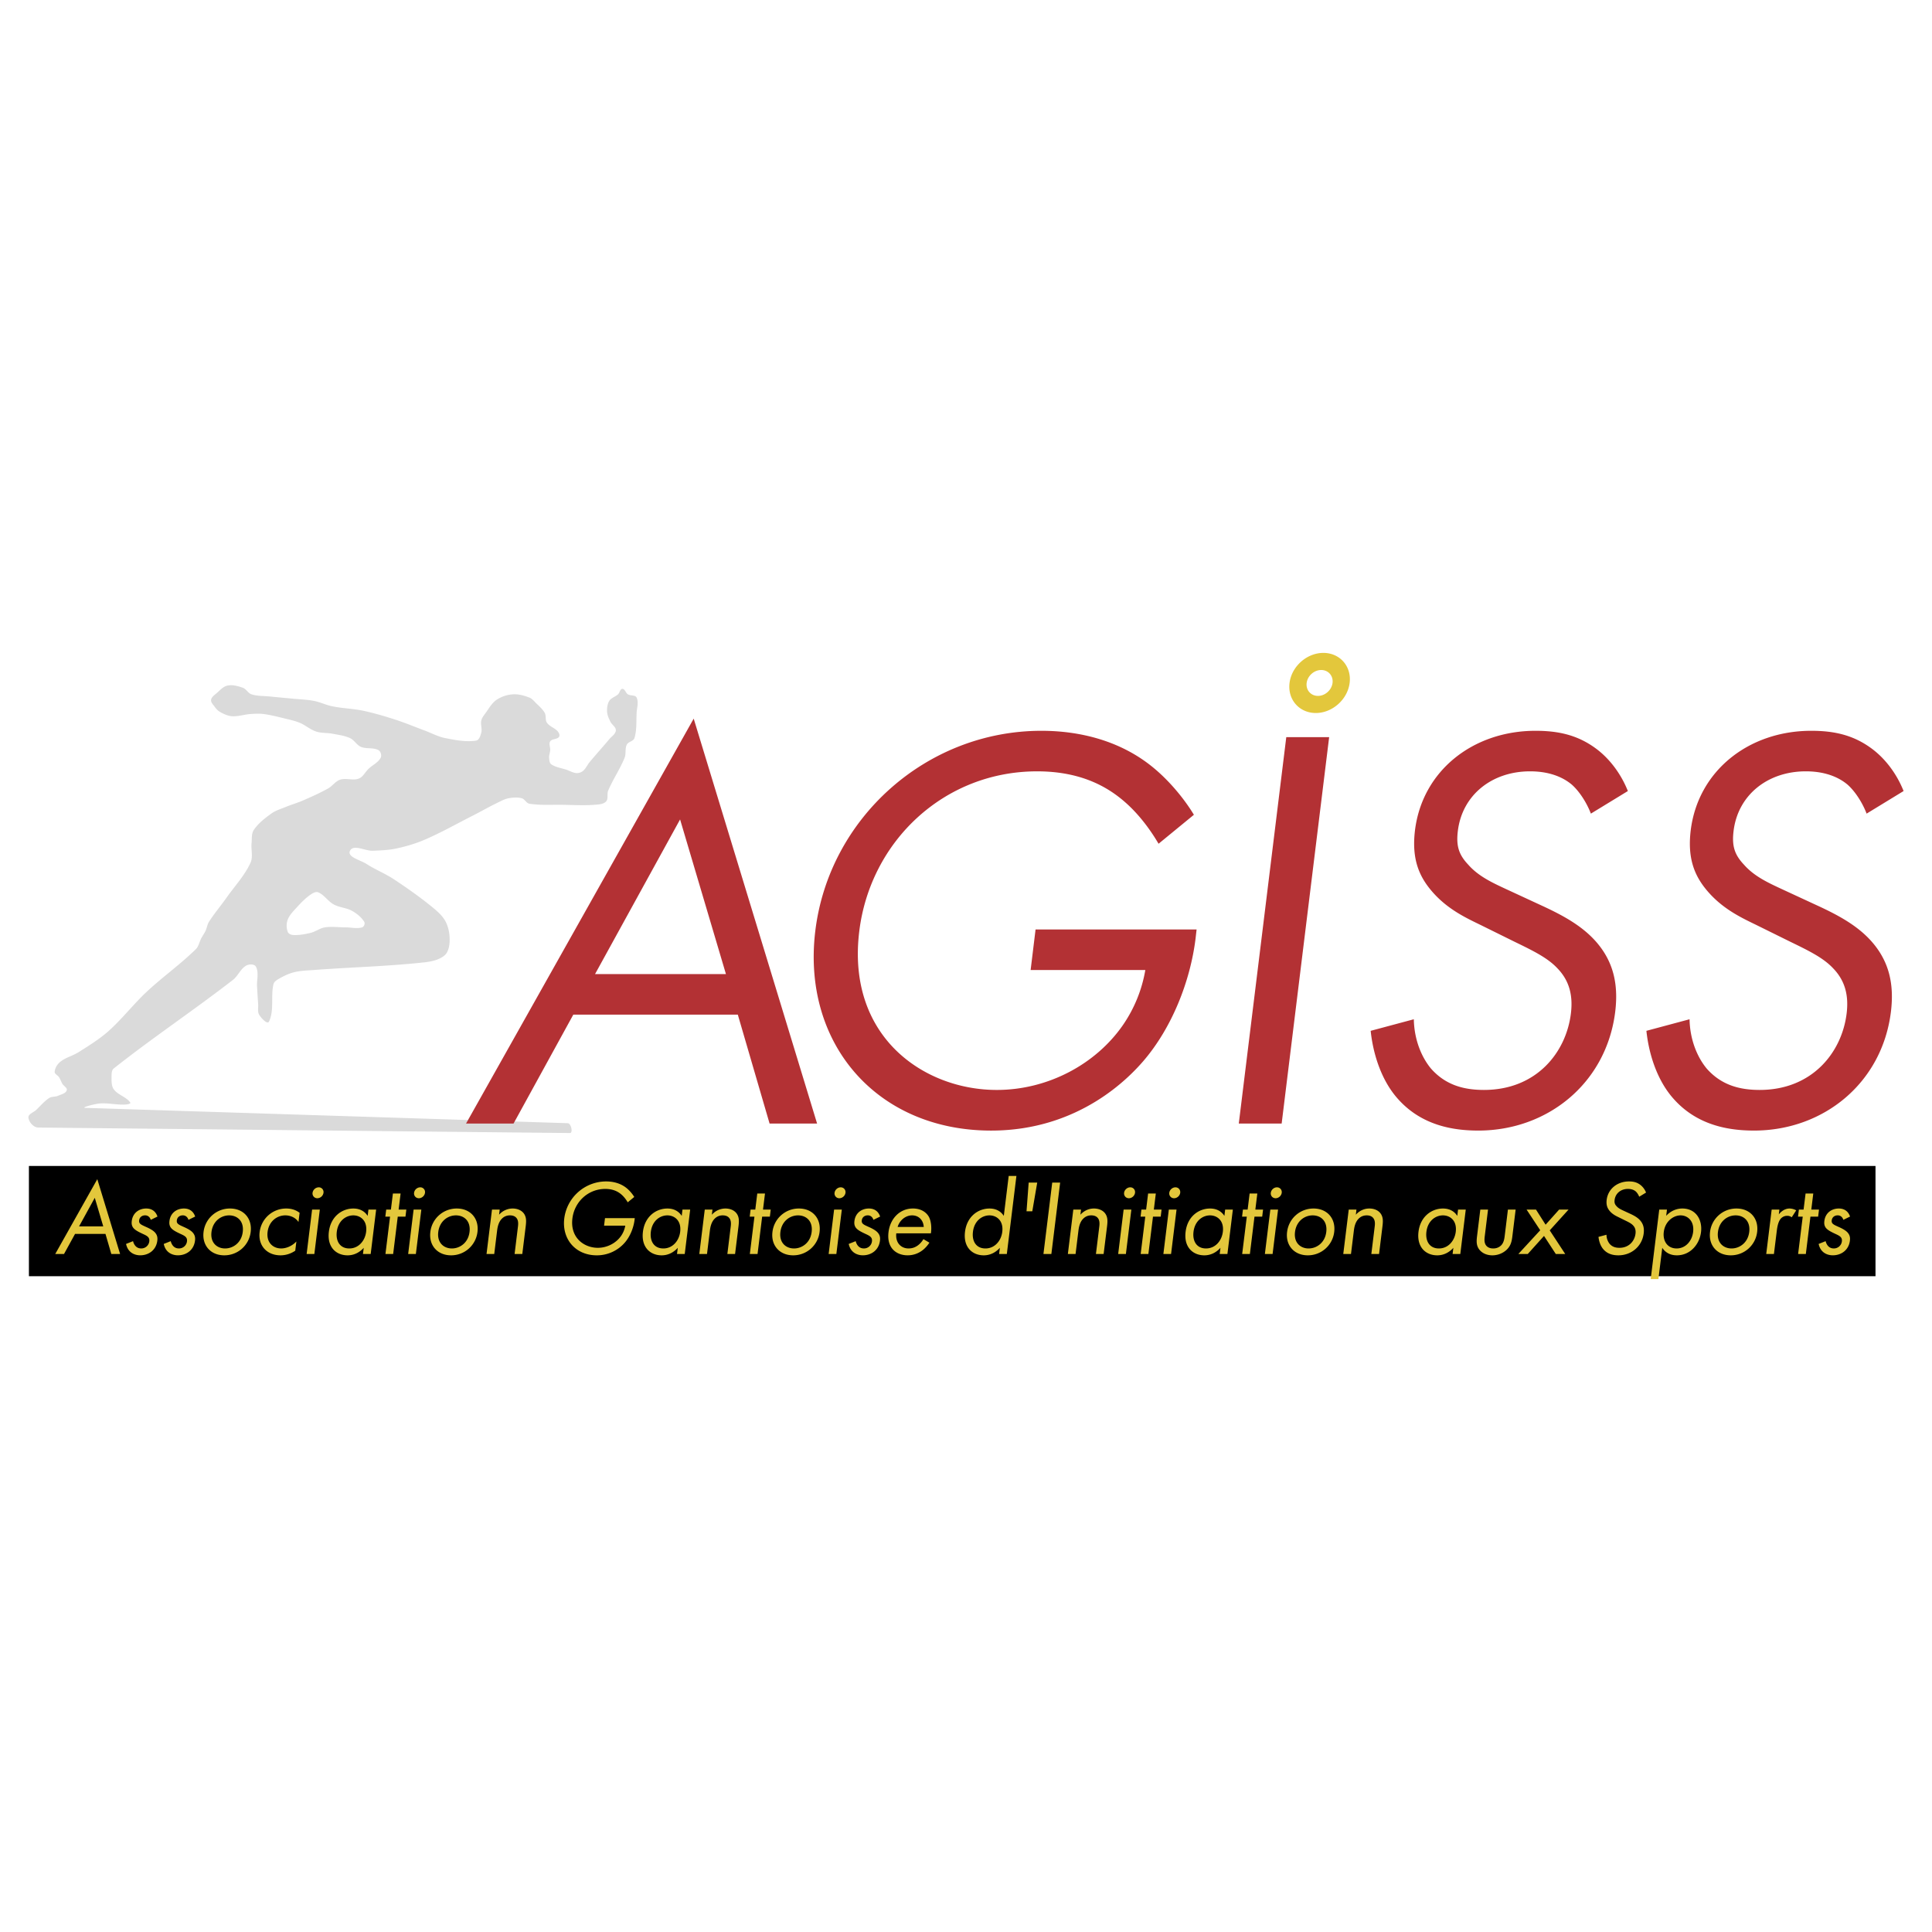 <svg xmlns="http://www.w3.org/2000/svg" width="2500" height="2500" viewBox="0 0 192.756 192.756"><g fill-rule="evenodd" clip-rule="evenodd"><path fill="#fff" d="M0 0h192.756v192.756H0V0z"/><path d="M2.885 116.328h184.234v11H2.885v-11z"/><path d="M3.819 112.496l53.042.547c.335.002.117-.973-.219-.982l-48.131-1.529c-.494-.016.926-.395 1.419-.436.834-.07 1.673.139 2.51.109.196-.008.66-.061.546-.219-.406-.568-1.233-.74-1.637-1.311-.255-.359-.218-.867-.218-1.309 0-.266.011-.6.218-.764 3.871-3.07 7.995-5.811 11.896-8.842.508-.395.75-1.1 1.31-1.418.286-.164.829-.184.982.109.306.58.071 1.311.109 1.965.034.582.064 1.164.109 1.746.028.363-.084.781.109 1.092.208.332.816 1.01.982.654.524-1.129.156-2.498.437-3.711.058-.25.323-.418.546-.547.479-.275.99-.52 1.527-.654.639-.16 1.308-.168 1.965-.219 3.673-.277 7.362-.363 11.023-.764.686-.074 1.42-.229 1.964-.654.372-.291.514-.837.545-1.31.044-.662-.054-1.36-.327-1.965-.255-.564-.725-1.022-1.201-1.418-1.28-1.067-2.648-2.028-4.038-2.947-.87-.575-1.855-.959-2.729-1.528-.585-.38-1.949-.685-1.637-1.31.342-.683 1.529.037 2.292 0 .766-.037 1.541-.059 2.292-.218.968-.206 1.928-.483 2.838-.873 1.645-.705 3.206-1.592 4.802-2.401.841-.427 1.661-.898 2.51-1.31.352-.17.706-.366 1.091-.437.429-.078.888-.111 1.31 0 .302.08.455.497.764.546 1.115.176 2.255.09 3.383.109 1.019.017 2.041.078 3.056 0 .413-.032.907-.034 1.201-.328.262-.262.073-.75.218-1.091.478-1.123 1.18-2.143 1.638-3.274.166-.41.02-.914.218-1.31.15-.3.665-.334.764-.655.249-.802.173-1.671.218-2.51.027-.508.217-1.067 0-1.528-.132-.281-.608-.165-.873-.327-.219-.135-.289-.546-.546-.546-.233 0-.265.389-.437.546-.268.246-.681.347-.873.655-.196.315-.238.721-.218 1.091.018.345.181.67.328.982.146.311.567.53.546.873-.023.363-.424.593-.655.873-.642.775-1.323 1.517-1.964 2.292-.232.28-.375.641-.655.873a.966.966 0 0 1-.655.218c-.344-.022-.656-.214-.982-.328-.511-.178-1.083-.239-1.528-.545-.189-.13-.201-.425-.219-.655-.02-.256.093-.507.109-.764.02-.291-.162-.631 0-.874.181-.271.673-.179.873-.437.114-.146.011-.404-.109-.546-.301-.355-.823-.492-1.091-.873-.193-.274-.056-.689-.219-.982-.212-.383-.563-.673-.873-.982-.201-.201-.389-.445-.655-.546-.52-.198-1.082-.364-1.637-.327a3.337 3.337 0 0 0-1.637.546c-.47.319-.755.852-1.092 1.31-.173.236-.373.478-.437.764-.086.391.102.813 0 1.201-.081.309-.209.753-.523.8-1.018.154-2.068-.055-3.078-.255-.723-.143-1.383-.508-2.073-.764-.982-.363-1.95-.771-2.947-1.091-1.042-.335-2.094-.648-3.165-.873-1.007-.212-2.047-.235-3.056-.437-.632-.126-1.223-.423-1.855-.545-.682-.132-1.382-.149-2.074-.218-.764-.076-1.529-.138-2.292-.218-.619-.065-1.262-.029-1.855-.218-.346-.111-.531-.53-.873-.655-.483-.176-1.024-.323-1.528-.218-.435.09-.756.473-1.092.764-.215.187-.499.375-.545.655-.04.24.184.458.328.654.151.208.321.42.545.546.371.209.776.406 1.201.437.621.044 1.234-.175 1.855-.218.435-.03.876-.056 1.31 0 .7.09 1.387.27 2.074.437.515.125 1.039.234 1.528.437.571.237 1.05.678 1.637.873.522.174 1.097.114 1.637.218.589.114 1.201.186 1.746.437.423.195.663.692 1.091.874.545.23 1.229.04 1.747.328.231.128.342.53.218.764-.253.478-.809.719-1.201 1.091-.336.319-.551.816-.982.982-.578.223-1.266-.08-1.855.109-.471.151-.769.632-1.2.873-.81.453-1.66.83-2.51 1.201-.57.249-1.172.417-1.747.655-.481.199-.997.35-1.419.655-.646.468-1.304.974-1.746 1.637-.245.369-.174.87-.218 1.31-.065.653.165 1.369-.109 1.965-.591 1.283-1.588 2.337-2.401 3.492-.569.81-1.217 1.565-1.746 2.401-.167.263-.196.591-.327.873-.124.266-.3.505-.437.764-.19.359-.256.807-.546 1.091-1.547 1.516-3.331 2.776-4.911 4.256-1.333 1.25-2.454 2.717-3.82 3.93-.898.797-1.934 1.428-2.946 2.072-.591.377-1.314.541-1.855.982-.29.238-.52.609-.546.982-.017.232.312.35.437.547.131.205.205.443.327.654.132.227.526.408.437.654-.117.322-.559.408-.873.547-.274.119-.622.055-.873.217-.497.324-.88.795-1.31 1.201-.261.248-.809.406-.764.764.058.463.52.98.982.984zM28.704 92.96a1.76 1.76 0 0 1 0-1.2c.198-.508.614-.907.982-1.31.399-.437.821-.866 1.31-1.2.218-.149.521-.322.764-.218.595.255.96.889 1.528 1.201.575.315 1.286.33 1.855.655.469.268.922.627 1.201 1.091.101.168-.031.49-.219.545-.523.154-1.091 0-1.637 0-.691 0-1.391-.106-2.073 0-.501.078-.927.427-1.419.546-.57.138-1.161.246-1.746.218-.212-.01-.476-.128-.546-.328z" fill="#dadada"/><path d="M76.782 112.096h4.739L69.21 71.698l-22.712 40.397h4.739l5.962-10.865h16.413l3.17 10.866zm-17.415-14.91l8.485-15.431 4.576 15.431H59.367zM102.826 96.779h11.443a13.748 13.748 0 0 1-2.234 5.492c-2.678 3.871-7.445 6.473-12.59 6.473-7.281 0-15.006-5.318-13.715-15.836 1.098-8.958 8.438-15.951 17.743-15.951 4.623 0 7.301 1.733 8.957 3.236 1.146 1.04 2.244 2.427 3.16 3.988l3.525-2.89c-.906-1.502-2.312-3.236-3.883-4.565-3.4-2.89-7.629-3.814-11.326-3.814-11.501 0-21.182 8.727-22.559 19.938-1.377 11.212 6.097 19.949 17.54 19.949 8.842 0 13.842-5.385 15.191-6.945 2.83-3.293 4.67-7.918 5.201-12.194l.105-.924h-16.066l-.492 4.043zM128.332 73.547l-4.738 38.549h4.277l4.738-38.549h-4.277zM162.412 78.922c-.666-1.676-1.803-3.236-3.236-4.277-1.744-1.271-3.604-1.734-5.973-1.734-6.242 0-11.299 3.988-12.031 9.94-.346 2.89.414 4.682 1.889 6.299 1.531 1.676 3.332 2.485 4.748 3.179l3.275 1.618c1.906.925 3.322 1.619 4.297 2.659 1.232 1.271 1.559 2.773 1.348 4.508-.473 3.871-3.42 7.629-8.678 7.629-1.967 0-3.814-.463-5.289-2.139-.953-1.156-1.666-2.891-1.705-4.912l-4.305 1.154c.24 2.312 1.068 4.971 2.744 6.82 2.342 2.611 5.453 3.131 7.994 3.131 6.936 0 12.783-4.748 13.66-11.857.336-2.773-.193-5.028-1.918-6.993-1.426-1.618-3.371-2.659-5.51-3.641l-3.496-1.618c-1.367-.636-2.736-1.272-3.746-2.427-.926-.983-1.215-1.85-1.031-3.353.434-3.583 3.391-5.952 7.205-5.952 2.195 0 3.486.751 4.17 1.329.781.693 1.504 1.849 1.898 2.89l3.69-2.253zM189.922 78.922c-.666-1.676-1.803-3.236-3.238-4.277-1.742-1.271-3.602-1.734-5.971-1.734-6.242 0-11.299 3.988-12.031 9.94-.346 2.89.414 4.682 1.889 6.299 1.531 1.676 3.332 2.485 4.748 3.179l3.275 1.618c1.906.925 3.322 1.619 4.295 2.659 1.234 1.271 1.561 2.773 1.35 4.508-.473 3.871-3.42 7.629-8.68 7.629-1.965 0-3.814-.463-5.287-2.139-.953-1.156-1.666-2.891-1.705-4.912l-4.305 1.154c.24 2.312 1.068 4.971 2.744 6.82 2.34 2.611 5.451 3.131 7.994 3.131 6.936 0 12.783-4.748 13.658-11.857.338-2.773-.191-5.028-1.916-6.993-1.426-1.618-3.371-2.659-5.51-3.641l-3.496-1.618c-1.367-.636-2.736-1.272-3.746-2.427-.926-.983-1.215-1.85-1.031-3.353.434-3.583 3.391-5.952 7.205-5.952 2.195 0 3.486.751 4.17 1.329.781.693 1.504 1.849 1.898 2.89l3.69-2.253z" fill="#b33134"/><path d="M11.107 125.113h.876l-2.275-7.467-4.198 7.467h.876l1.102-2.008h3.034l.585 2.008zm-3.219-2.756l1.568-2.852.846 2.852H7.888zM15.711 121.375c-.258-.758-.883-.801-1.118-.801-.748 0-1.35.459-1.445 1.238-.027.225-.021.438.123.652.173.246.493.416.999.652.396.182.677.32.625.736a.8.8 0 0 1-.814.705c-.556 0-.751-.492-.807-.727l-.698.277c.239 1.113 1.229 1.135 1.41 1.135.854 0 1.592-.525 1.708-1.455.03-.246.016-.48-.148-.715-.144-.215-.418-.418-1.027-.684-.475-.215-.676-.311-.637-.631.041-.342.316-.502.595-.502.288 0 .489.191.564.449l.67-.329zM19.472 121.375c-.258-.758-.883-.801-1.118-.801-.748 0-1.35.459-1.446 1.238-.027.225-.021.438.123.652.173.246.493.416.999.652.396.182.677.32.625.736a.8.8 0 0 1-.813.705c-.556 0-.751-.492-.807-.727l-.698.277c.239 1.113 1.229 1.135 1.41 1.135.854 0 1.592-.525 1.708-1.455.031-.246.016-.48-.148-.715-.144-.215-.418-.418-1.027-.684-.476-.215-.677-.311-.638-.631.041-.342.317-.502.595-.502.289 0 .49.191.564.449l.671-.329zM22.373 125.244a2.64 2.64 0 0 0 2.637-2.33c.166-1.348-.705-2.34-2.062-2.34a2.643 2.643 0 0 0-2.639 2.34c-.166 1.346.718 2.33 2.064 2.33zm.489-3.986c.812 0 1.491.566 1.357 1.656-.131 1.078-.961 1.645-1.762 1.645-.791 0-1.491-.555-1.357-1.645.133-1.08.95-1.656 1.762-1.656zM29.892 121.002c-.196-.15-.62-.428-1.325-.428a2.66 2.66 0 0 0-2.662 2.35c-.164 1.336.708 2.32 2.086 2.32.417 0 .944-.107 1.467-.461l.112-.92c-.466.492-1.058.695-1.517.695-.791 0-1.488-.566-1.356-1.645.133-1.08.951-1.656 1.773-1.656.395 0 .965.148 1.309.662l.113-.917zM31.138 120.68l-.545 4.434h.77l.545-4.434h-.77zm.047-1.676a.474.474 0 0 0 .479.545.637.637 0 0 0 .611-.545.473.473 0 0 0-.478-.545.638.638 0 0 0-.612.545zM36.681 121.311c-.171-.268-.572-.736-1.426-.736-1.132 0-2.256.791-2.443 2.318-.192 1.559.746 2.352 1.868 2.352.78 0 1.312-.418 1.61-.75l-.077.619h.77l.545-4.434h-.769l-.078.631zm-1.426-.053c.684 0 1.414.502 1.273 1.645-.108.877-.739 1.656-1.679 1.656-.919 0-1.364-.715-1.247-1.666.132-1.081.895-1.635 1.653-1.635zM40.454 121.385l.086-.705h-.77l.198-1.602h-.769l-.198 1.602h-.47l-.086.705h.471l-.46 3.728h.769l.46-3.728h.769zM41.266 120.68l-.544 4.434h.769l.545-4.434h-.77zm.046-1.676c-.037.299.18.545.479.545s.573-.246.611-.545a.473.473 0 0 0-.478-.545.638.638 0 0 0-.612.545zM45 125.244a2.64 2.64 0 0 0 2.637-2.33c.166-1.348-.705-2.34-2.062-2.34a2.643 2.643 0 0 0-2.639 2.34c-.166 1.346.718 2.33 2.064 2.33zm.489-3.986c.812 0 1.49.566 1.356 1.656-.131 1.078-.961 1.645-1.762 1.645-.791 0-1.491-.555-1.357-1.645.134-1.08.951-1.656 1.763-1.656zM48.541 125.113h.769l.285-2.316c.039-.322.125-.846.468-1.197a1.09 1.09 0 0 1 .821-.342c.342 0 .562.127.688.32.153.234.137.545.103.812l-.334 2.723h.769l.338-2.744c.061-.492.073-.855-.11-1.186-.219-.396-.673-.609-1.197-.609a1.8 1.8 0 0 0-1.348.619l.062-.514h-.769l-.545 4.434zM60.268 122.283h2.116a2.567 2.567 0 0 1-.413 1.016c-.495.715-1.376 1.195-2.327 1.195-1.347 0-2.774-.982-2.536-2.928.203-1.654 1.56-2.947 3.28-2.947.854 0 1.35.32 1.656.598.212.193.415.449.584.738l.652-.535a3.614 3.614 0 0 0-.718-.844c-.628-.535-1.41-.705-2.094-.705a4.22 4.22 0 0 0-4.17 3.686c-.255 2.072 1.127 3.688 3.242 3.688a3.686 3.686 0 0 0 2.808-1.283c.523-.609.864-1.465.962-2.254l.02-.172h-2.97l-.092.747zM68.015 121.311c-.171-.268-.572-.736-1.427-.736-1.132 0-2.256.791-2.442 2.318-.192 1.559.746 2.352 1.867 2.352.78 0 1.312-.418 1.61-.75l-.077.619h.77l.544-4.434h-.769l-.076.631zm-1.427-.053c.684 0 1.414.502 1.273 1.645-.108.877-.739 1.656-1.679 1.656-.918 0-1.364-.715-1.247-1.666.133-1.081.895-1.635 1.653-1.635zM69.769 125.113h.769l.285-2.316c.039-.322.125-.846.468-1.197a1.09 1.09 0 0 1 .821-.342c.342 0 .562.127.687.32.153.234.137.545.104.812l-.334 2.723h.769l.339-2.744c.061-.492.073-.855-.11-1.186-.219-.396-.673-.609-1.197-.609a1.8 1.8 0 0 0-1.348.619l.062-.514h-.769l-.546 4.434zM76.809 121.385l.085-.705h-.769l.198-1.602h-.77l-.197 1.602h-.47l-.086.705h.471l-.46 3.728h.77l.459-3.728h.769zM79.132 125.244a2.64 2.64 0 0 0 2.637-2.33c.166-1.348-.705-2.34-2.062-2.34a2.643 2.643 0 0 0-2.639 2.34c-.165 1.346.719 2.33 2.064 2.33zm.49-3.986c.812 0 1.491.566 1.357 1.656-.131 1.078-.961 1.645-1.762 1.645-.791 0-1.491-.555-1.357-1.645.133-1.08.95-1.656 1.762-1.656zM83.219 120.68l-.545 4.434h.769l.545-4.434h-.769zm.046-1.676a.474.474 0 0 0 .479.545.637.637 0 0 0 .611-.545c.037-.299-.179-.545-.478-.545s-.575.246-.612.545zM87.812 121.375c-.258-.758-.883-.801-1.118-.801-.748 0-1.35.459-1.446 1.238-.027.225-.021.438.123.652.173.246.493.416.999.652.396.182.677.32.625.736a.8.8 0 0 1-.814.705c-.556 0-.751-.492-.807-.727l-.698.277c.238 1.113 1.229 1.135 1.41 1.135.854 0 1.592-.525 1.707-1.455.03-.246.017-.48-.147-.715-.145-.215-.418-.418-1.027-.684-.476-.215-.677-.311-.638-.631.041-.342.317-.502.595-.502.289 0 .49.191.564.449l.672-.329zM92.13 123.629a2.132 2.132 0 0 1-.534.609c-.283.213-.586.32-.949.32-.769 0-1.326-.588-1.225-1.506h3.453c.093-.588.016-1.271-.212-1.668-.221-.383-.712-.811-1.577-.811-1.336 0-2.274 1.025-2.438 2.35-.202 1.645.837 2.32 1.905 2.32.566 0 1.091-.184 1.542-.547.25-.203.474-.471.632-.715l-.597-.352zm-2.574-1.217c.198-.664.792-1.154 1.444-1.154.652 0 1.12.459 1.163 1.154h-2.607zM100.15 121.311c-.172-.268-.572-.736-1.426-.736-1.133 0-2.257.791-2.444 2.318-.192 1.559.747 2.352 1.868 2.352.779 0 1.312-.418 1.609-.75l-.076.619h.77l.957-7.787h-.77l-.488 3.984zm-1.425-.053c.684 0 1.412.502 1.271 1.645-.107.877-.738 1.656-1.678 1.656-.92 0-1.365-.715-1.246-1.666.131-1.081.893-1.635 1.653-1.635zM103.484 117.988h-.853l-.215 2.864h.576l.492-2.864zM104.98 117.988l-.876 7.125h.791l.876-7.125h-.791zM106.541 125.113h.768l.285-2.316c.039-.322.125-.846.469-1.197a1.09 1.09 0 0 1 .82-.342c.342 0 .562.127.688.32.152.234.137.545.104.812l-.334 2.723h.768l.34-2.744c.061-.492.072-.855-.111-1.186-.219-.396-.672-.609-1.195-.609-.738 0-1.189.438-1.35.619l.062-.514h-.77l-.544 4.434zM112.105 120.68l-.545 4.434h.77l.545-4.434h-.77zm.047-1.676c-.037.299.18.545.479.545s.574-.246.611-.545-.178-.545-.477-.545-.576.246-.613.545zM115.803 121.385l.086-.705h-.77l.197-1.602h-.769l-.197 1.602h-.471l-.084.705h.469l-.459 3.728h.769l.459-3.728h.77zM116.615 120.68l-.545 4.434h.768l.545-4.434h-.768zm.045-1.676a.475.475 0 0 0 .479.545c.301 0 .574-.246.611-.545s-.178-.545-.477-.545-.576.246-.613.545zM122.158 121.311c-.172-.268-.572-.736-1.428-.736-1.133 0-2.256.791-2.441 2.318-.193 1.559.746 2.352 1.867 2.352.779 0 1.312-.418 1.609-.75l-.076.619h.77l.543-4.434h-.768l-.076.631zm-1.428-.053c.684 0 1.414.502 1.273 1.645-.107.877-.738 1.656-1.68 1.656-.918 0-1.363-.715-1.246-1.666.134-1.081.896-1.635 1.653-1.635zM125.93 121.385l.086-.705h-.77l.197-1.602h-.769l-.197 1.602h-.469l-.086.705h.471l-.461 3.728h.769l.459-3.728h.77zM126.742 120.68l-.545 4.434h.77l.545-4.434h-.77zm.047-1.676c-.039.299.18.545.479.545s.572-.246.611-.545c.037-.299-.18-.545-.479-.545s-.574.246-.611.545zM130.477 125.244a2.642 2.642 0 0 0 2.637-2.33c.164-1.348-.705-2.34-2.062-2.34s-2.473.992-2.639 2.34c-.167 1.346.716 2.33 2.064 2.33zm.488-3.986c.812 0 1.49.566 1.357 1.656-.131 1.078-.961 1.645-1.764 1.645-.789 0-1.49-.555-1.355-1.645.133-1.08.951-1.656 1.762-1.656zM134.018 125.113h.77l.285-2.316c.039-.322.123-.846.467-1.197.258-.268.555-.342.822-.342.342 0 .562.127.686.32.154.234.139.545.104.812l-.334 2.723h.77l.338-2.744c.061-.492.072-.855-.111-1.186-.219-.396-.672-.609-1.195-.609-.738 0-1.188.438-1.348.619l.062-.514h-.77l-.546 4.434zM145.393 121.311c-.17-.268-.57-.736-1.426-.736-1.133 0-2.256.791-2.443 2.318-.191 1.559.746 2.352 1.869 2.352.779 0 1.312-.418 1.609-.75l-.076.619h.768l.545-4.434h-.768l-.078.631zm-1.426-.053c.684 0 1.414.502 1.273 1.645-.109.877-.738 1.656-1.68 1.656-.918 0-1.363-.715-1.246-1.666.133-1.081.895-1.635 1.653-1.635zM148.461 120.68h-.77l-.328 2.672c-.066.545-.062.951.242 1.336.344.416.85.557 1.287.557.439 0 .98-.141 1.428-.557.398-.385.502-.791.568-1.336l.328-2.672h-.77l-.316 2.586c-.039.311-.084.674-.33.951-.137.15-.396.342-.824.342-.426 0-.637-.191-.736-.342-.18-.277-.135-.641-.096-.951l.317-2.586zM151.484 125.113h.94l1.623-1.804 1.176 1.804h.941l-1.547-2.359 1.877-2.074h-.939l-1.35 1.508-.959-1.508h-.939l1.361 2.062-2.184 2.371zM164.227 118.982a1.797 1.797 0 0 0-.6-.791c-.322-.234-.666-.32-1.104-.32-1.154 0-2.088.736-2.225 1.838-.062.533.078.865.35 1.164.283.311.617.459.879.588l.605.299c.352.17.613.299.793.49.229.236.289.514.25.834-.088.717-.633 1.41-1.605 1.41-.363 0-.705-.086-.977-.395a1.476 1.476 0 0 1-.314-.908l-.797.213c.045.428.197.92.508 1.262.432.482 1.008.578 1.477.578 1.283 0 2.363-.877 2.525-2.191.062-.514-.035-.93-.354-1.293-.264-.299-.623-.492-1.02-.674l-.646-.299c-.252-.117-.506-.234-.691-.449-.172-.182-.225-.342-.191-.619.08-.662.627-1.1 1.332-1.1.406 0 .645.139.771.246.145.127.277.342.35.533l.684-.416zM165.844 124.494c.279.428.742.75 1.457.75 1.346 0 2.262-1.102 2.41-2.32.148-1.197-.479-2.35-1.867-2.35-.32 0-1.002.074-1.607.727l.076-.621h-.77l-.852 6.936h.768l.385-3.122zm1.433.065c-.908 0-1.395-.736-1.281-1.645.131-1.068.961-1.656 1.676-1.656.717 0 1.385.576 1.25 1.666-.11.887-.746 1.635-1.645 1.635zM172.674 125.244a2.64 2.64 0 0 0 2.637-2.33c.166-1.348-.705-2.34-2.061-2.34a2.641 2.641 0 0 0-2.639 2.34c-.166 1.346.717 2.33 2.063 2.33zm.49-3.986c.812 0 1.49.566 1.357 1.656-.133 1.078-.963 1.645-1.764 1.645-.791 0-1.49-.555-1.357-1.645.135-1.08.952-1.656 1.764-1.656zM176.217 125.113h.768l.289-2.338c.09-.727.252-1.027.402-1.197a.848.848 0 0 1 .654-.277c.117 0 .273.031.43.148l.449-.693a1.48 1.48 0 0 0-.66-.182c-.6 0-.988.469-1.078.588l.059-.482h-.77l-.543 4.433zM181.396 121.385l.086-.705h-.769l.197-1.602h-.767l-.2 1.602h-.468l-.086.705h.47l-.461 3.728h.77l.459-3.728h.769zM184.58 121.375c-.258-.758-.883-.801-1.117-.801-.748 0-1.35.459-1.445 1.238-.027.225-.021.438.121.652.174.246.494.416 1 .652.395.182.676.32.625.736a.8.8 0 0 1-.814.705c-.555 0-.75-.492-.807-.727l-.697.277c.238 1.113 1.229 1.135 1.41 1.135.854 0 1.592-.525 1.707-1.455.031-.246.016-.48-.148-.715-.143-.215-.418-.418-1.025-.684-.477-.215-.678-.311-.639-.631.041-.342.316-.502.596-.502.287 0 .488.191.564.449l.669-.329zM131.818 66.847c.711 0 1.219.58 1.129 1.291-.09.711-.742 1.292-1.453 1.292s-1.219-.58-1.129-1.292c.09-.711.742-1.291 1.453-1.291zm.215-1.707c1.652 0 2.828 1.347 2.621 2.998-.209 1.652-1.725 2.999-3.375 2.999-1.652 0-2.83-1.347-2.621-2.999.207-1.651 1.723-2.998 3.375-2.998z" fill="#e3c73c"/></g></svg>